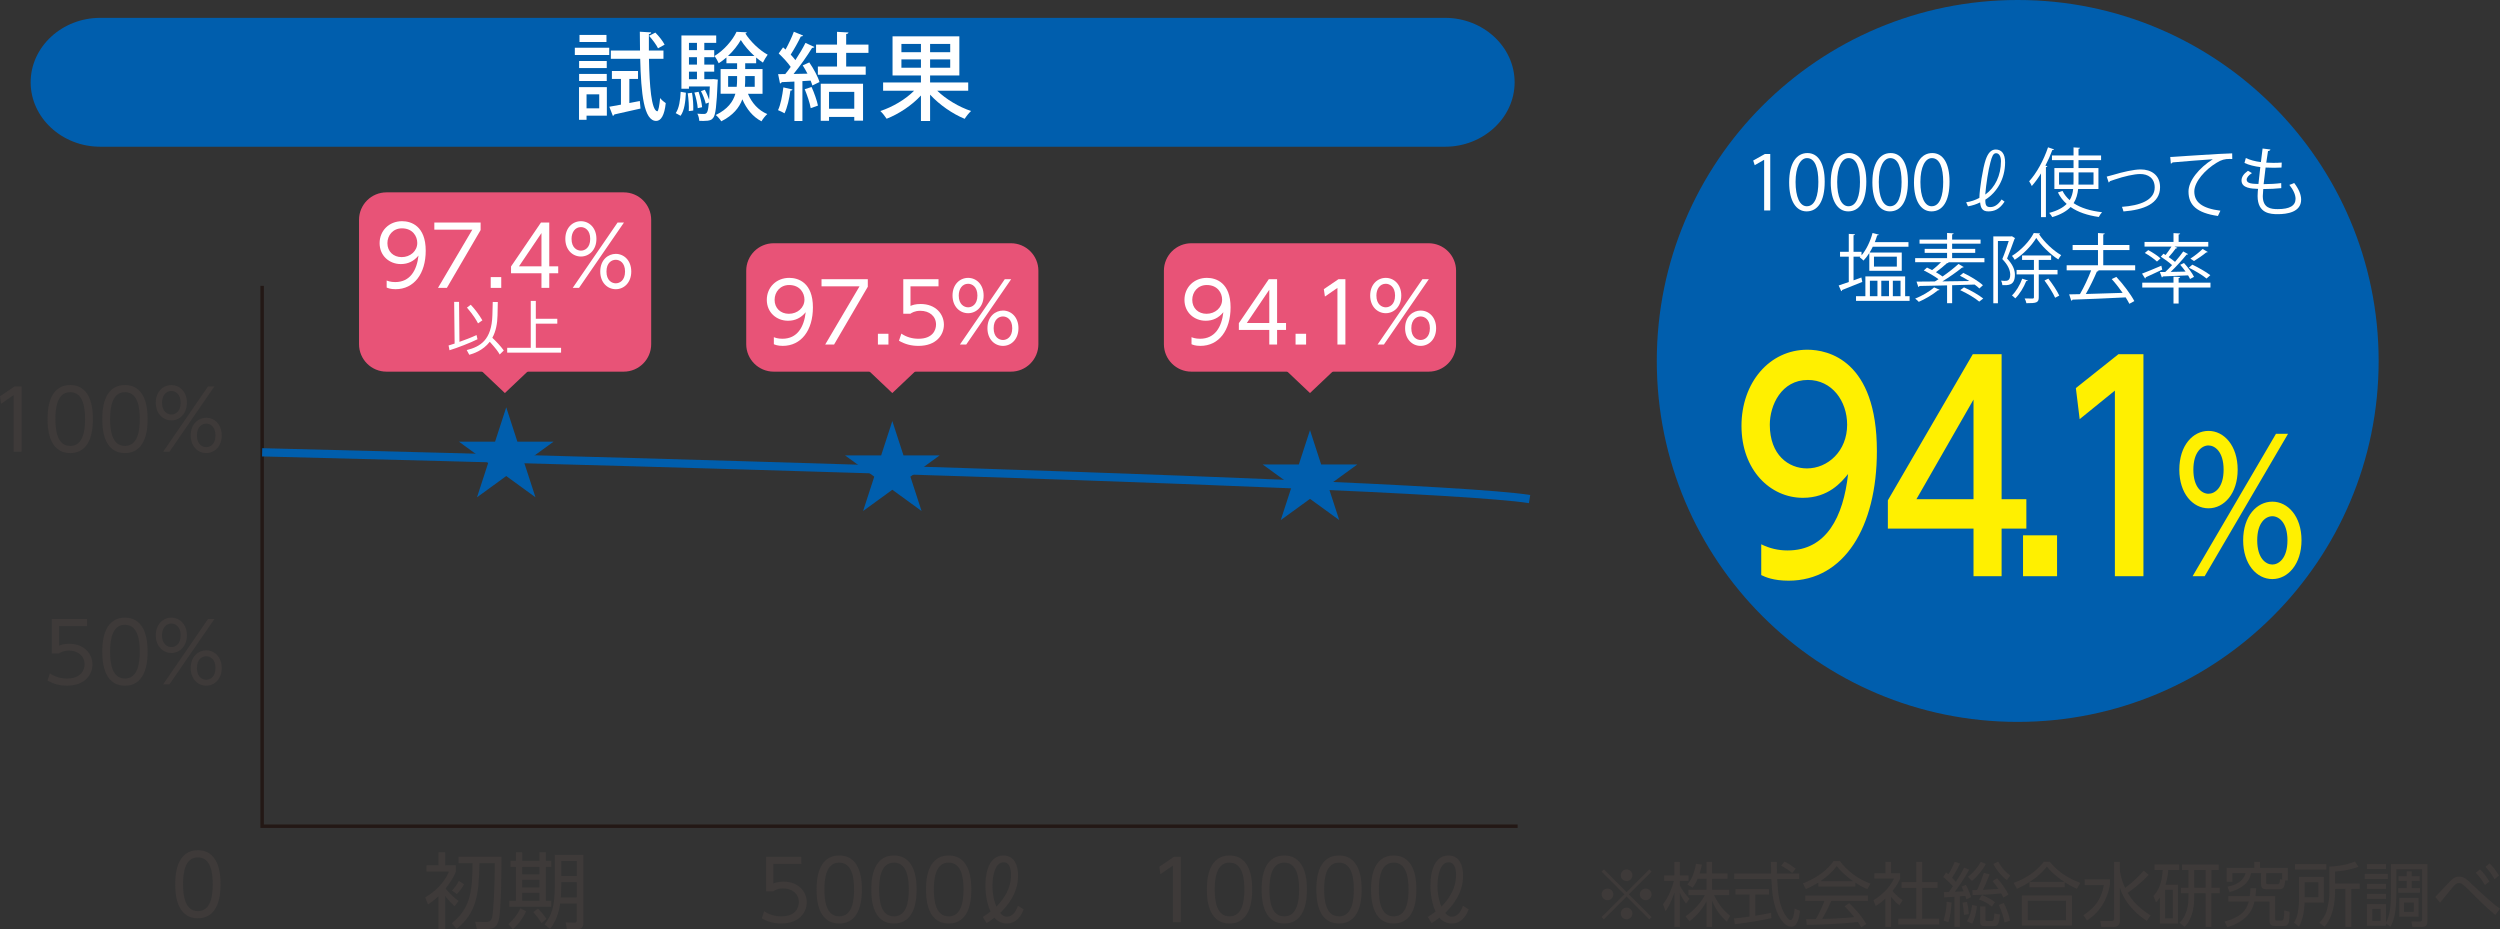 <?xml version="1.0" encoding="UTF-8"?><svg id="_レイヤー_2" xmlns="http://www.w3.org/2000/svg" width="497.83" height="185.04" viewBox="0 0 497.83 185.04"><rect x="0" y="0" width="497.83" height="185.04" fill="#333333" stroke="none"/><g id="_レイヤー_2-2"><polyline points="302.208 164.523 52.203 164.523 52.203 56.919" fill="none" stroke="#231815" stroke-miterlimit="10" stroke-width=".69"/><path d="M2.906,76.941h1.387v13.015h-1.585v-11.278l-2.494,1.717-.214-1.472,2.906-1.982Z" fill="#3e3a39"/><path d="M9.476,83.45c0-1.304,0-6.77,4.509-6.77,4.508,0,4.508,5.466,4.508,6.77,0,1.304,0,6.77-4.508,6.77-4.509,0-4.509-5.45-4.509-6.77ZM16.941,83.45c0-2.165-.33-5.353-2.956-5.353-2.593,0-2.957,3.107-2.957,5.353,0,2.328.397,5.349,2.957,5.349,2.593,0,2.956-3.118,2.956-5.349Z" fill="#3e3a39"/><path d="M20.372,83.45c0-1.304,0-6.77,4.509-6.77,4.508,0,4.508,5.466,4.508,6.77,0,1.304,0,6.77-4.508,6.77-4.509,0-4.509-5.45-4.509-6.77ZM27.837,83.45c0-2.165-.33-5.353-2.956-5.353-2.593,0-2.957,3.107-2.957,5.353,0,2.328.397,5.349,2.957,5.349,2.593,0,2.956-3.118,2.956-5.349Z" fill="#3e3a39"/><path d="M34.127,76.68c1.619,0,3.088,1.285,3.088,3.515,0,2.196-1.453,3.519-3.088,3.519-1.652,0-3.105-1.324-3.105-3.519,0-2.231,1.47-3.515,3.105-3.515ZM34.127,82.543c.76,0,1.849-.545,1.849-2.348,0-1.783-1.089-2.343-1.849-2.343-1.173,0-1.867,1.039-1.867,2.343,0,1.783,1.09,2.348,1.867,2.348ZM41.426,76.941h1.272l-8.951,13.015h-1.256l8.935-13.015ZM41.063,83.185c1.619,0,3.088,1.289,3.088,3.519,0,2.196-1.437,3.515-3.088,3.515-1.652,0-3.088-1.32-3.088-3.515,0-2.398,1.635-3.519,3.088-3.519ZM41.063,89.048c.759,0,1.849-.545,1.849-2.344,0-1.787-1.074-2.348-1.849-2.348-.793,0-1.85.58-1.85,2.348,0,1.783,1.074,2.344,1.85,2.344Z" fill="#3e3a39"/><path d="M17.336,124.681h-5.582v3.897c.429-.167.941-.382,2.015-.382,3.039,0,4.64,2.032,4.64,4.13,0,2.013-1.519,4.212-5.053,4.212-1.437,0-2.659-.315-3.898-1.024l.479-1.421c.991.693,2.18,1.024,3.403,1.024,2.824,0,3.501-1.717,3.501-2.826,0-1.701-1.354-2.741-3.138-2.741-1.107,0-1.718.413-1.965.58h-1.42v-6.871h7.018v1.421Z" fill="#3e3a39"/><path d="M20.371,129.766c0-1.304,0-6.77,4.509-6.77,4.508,0,4.508,5.466,4.508,6.77,0,1.304,0,6.774-4.508,6.774-4.509,0-4.509-5.45-4.509-6.774ZM27.836,129.766c0-2.161-.33-5.349-2.956-5.349-2.593,0-2.957,3.103-2.957,5.349,0,2.328.397,5.353,2.957,5.353,2.593,0,2.956-3.122,2.956-5.353Z" fill="#3e3a39"/><path d="M34.126,122.996c1.619,0,3.088,1.289,3.088,3.519,0,2.196-1.453,3.515-3.088,3.515-1.652,0-3.105-1.32-3.105-3.515,0-2.231,1.47-3.519,3.105-3.519ZM34.126,128.859c.759,0,1.849-.545,1.849-2.344,0-1.787-1.09-2.347-1.849-2.347-1.173,0-1.867,1.039-1.867,2.347,0,1.783,1.09,2.344,1.867,2.344ZM41.425,123.26h1.272l-8.951,13.015h-1.256l8.935-13.015ZM41.062,129.501c1.619,0,3.088,1.289,3.088,3.519,0,2.196-1.437,3.519-3.088,3.519s-3.088-1.324-3.088-3.519c0-2.394,1.635-3.519,3.088-3.519ZM41.062,135.364c.759,0,1.849-.545,1.849-2.344,0-1.783-1.074-2.344-1.849-2.344-.793,0-1.85.576-1.85,2.344,0,1.783,1.074,2.344,1.85,2.344Z" fill="#3e3a39"/><path d="M34.899,176.082c0-1.304,0-6.77,4.509-6.77,4.508,0,4.508,5.466,4.508,6.77s0,6.774-4.508,6.774c-4.509,0-4.509-5.45-4.509-6.774ZM42.364,176.082c0-2.161-.33-5.349-2.956-5.349-2.593,0-2.957,3.103-2.957,5.349,0,2.328.397,5.353,2.957,5.353,2.593,0,2.956-3.122,2.956-5.353Z" fill="#3e3a39"/><path d="M90.532,180.465c-1.024-.911-1.75-1.869-1.882-2.067v6.607h-1.338v-6.54c-.809.779-1.486,1.242-2.081,1.635l-.562-1.386c2.775-1.651,4.195-3.764,4.723-5.151h-4.459v-1.257h2.378v-2.593h1.338v2.593h2.13v1.257c-.479,1.285-1.438,2.608-2.048,3.368.231.28,1.188,1.468,2.576,2.476l-.777,1.059ZM94.959,185.005l-.331-1.437,1.916.035c.958.016,1.288-.199,1.47-1.008.199-.825.545-5.797.496-10.702h-3.039c-.099,6.423-.661,9.958-4.542,13.065l-.974-1.09c3.65-2.99,4.113-6.097,4.145-11.975h-2.774v-1.289h8.538c0,1.62-.017,10.784-.578,12.734-.463,1.553-1.322,1.666-2.593,1.666h-1.734ZM90.004,177.343c.595-.642.991-1.187,1.371-1.931l1.04.693c-.364.662-.909,1.386-1.454,1.931l-.958-.693Z" fill="#3e3a39"/><path d="M101.228,184.031c.941-.86,1.801-1.834,2.379-3.153l1.172.576c-.297.627-.974,2.048-2.642,3.586l-.908-1.008ZM103.987,169.713v1.701h3.435v-1.701h1.272v1.701h1.074v1.222h-1.074v6.739h1.074v1.187h-8.356v-1.187h1.321v-6.739h-1.073v-1.222h1.073v-1.701h1.256ZM107.421,172.636h-3.435v1.472h3.435v-1.472ZM107.421,175.194h-3.435v1.522h3.435v-1.522ZM107.421,177.791h-3.435v1.585h3.435v-1.585ZM107.852,183.833c-.777-1.222-1.355-1.865-1.652-2.196l.908-.708c.297.28,1.107,1.071,1.701,2.063l-.958.841ZM116.158,183.817c0,1.039-.529,1.222-1.305,1.222h-1.965l-.247-1.355,1.733.051c.315.016.479-.066.479-.479v-3.336h-3.302c-.248,1.767-.892,3.683-2.016,5.053l-1.089-.892c1.42-1.9,2.031-3.469,2.031-7.712v-6.143h5.681v13.591ZM114.853,175.657h-3.088v.712c0,.576-.017,1.09-.066,2.328h3.154v-3.041ZM114.853,171.449h-3.088v2.986h3.088v-2.986Z" fill="#3e3a39"/><path d="M159.574,172.041h-5.582v3.897c.429-.164.941-.378,2.015-.378,3.039,0,4.64,2.032,4.64,4.127,0,2.017-1.519,4.212-5.053,4.212-1.437,0-2.659-.312-3.898-1.024l.479-1.421c.991.693,2.18,1.024,3.402,1.024,2.824,0,3.501-1.717,3.501-2.822,0-1.701-1.354-2.741-3.138-2.741-1.107,0-1.718.413-1.965.576h-1.42v-6.871h7.018v1.421Z" fill="#3e3a39"/><path d="M162.61,177.129c0-1.304,0-6.77,4.509-6.77,4.508,0,4.508,5.466,4.508,6.77s0,6.77-4.508,6.77c-4.509,0-4.509-5.45-4.509-6.77ZM170.075,177.129c0-2.164-.33-5.353-2.956-5.353-2.593,0-2.957,3.107-2.957,5.353,0,2.328.397,5.349,2.957,5.349,2.593,0,2.956-3.118,2.956-5.349Z" fill="#3e3a39"/><path d="M173.506,177.129c0-1.304,0-6.77,4.509-6.77,4.508,0,4.508,5.466,4.508,6.77s0,6.77-4.508,6.77c-4.509,0-4.509-5.45-4.509-6.77ZM180.971,177.129c0-2.164-.33-5.353-2.956-5.353-2.593,0-2.957,3.107-2.957,5.353,0,2.328.397,5.349,2.957,5.349,2.593,0,2.956-3.118,2.956-5.349Z" fill="#3e3a39"/><path d="M184.403,177.129c0-1.304,0-6.77,4.509-6.77,4.508,0,4.508,5.466,4.508,6.77s0,6.77-4.508,6.77c-4.509,0-4.509-5.45-4.509-6.77ZM191.868,177.129c0-2.164-.33-5.353-2.956-5.353-2.593,0-2.957,3.107-2.957,5.353,0,2.328.397,5.349,2.957,5.349,2.593,0,2.956-3.118,2.956-5.349Z" fill="#3e3a39"/><path d="M195.698,182.595c.809-.514,1.122-.744,1.552-1.075-.381-.775-1.024-2.675-1.024-5.17,0-3.22,1.007-5.992,3.584-5.992,2.378,0,2.923,2.309,2.923,4.029,0,3.617-2.295,6.159-3.567,7.413.363.413.744.743,1.305.743,1.403,0,1.965-1.468,2.245-2.18l1.123.728c-.561,1.472-1.569,2.807-3.368,2.807-.876,0-1.784-.362-2.461-1.156-.709.545-1.057.779-1.536,1.075l-.776-1.222ZM201.329,174.256c0-1.258-.298-2.546-1.486-2.546-1.553,0-2.213,2.312-2.213,4.691,0,2.18.578,3.632.776,4.146,2.593-2.675,2.924-4.905,2.924-6.291Z" fill="#3e3a39"/><path d="M233.763,170.62h1.387v13.015h-1.585v-11.278l-2.494,1.717-.214-1.472,2.906-1.981Z" fill="#3e3a39"/><path d="M240.333,177.129c0-1.304,0-6.77,4.509-6.77,4.508,0,4.508,5.466,4.508,6.77s0,6.77-4.508,6.77c-4.509,0-4.509-5.45-4.509-6.77ZM247.798,177.129c0-2.164-.33-5.353-2.956-5.353-2.593,0-2.957,3.107-2.957,5.353,0,2.328.397,5.349,2.957,5.349,2.593,0,2.956-3.118,2.956-5.349Z" fill="#3e3a39"/><path d="M251.229,177.129c0-1.304,0-6.77,4.509-6.77,4.508,0,4.508,5.466,4.508,6.77s0,6.77-4.508,6.77c-4.509,0-4.509-5.45-4.509-6.77ZM258.694,177.129c0-2.164-.33-5.353-2.956-5.353-2.593,0-2.957,3.107-2.957,5.353,0,2.328.397,5.349,2.957,5.349,2.593,0,2.956-3.118,2.956-5.349Z" fill="#3e3a39"/><path d="M262.126,177.129c0-1.304,0-6.77,4.509-6.77,4.508,0,4.508,5.466,4.508,6.77s0,6.77-4.508,6.77c-4.509,0-4.509-5.45-4.509-6.77ZM269.591,177.129c0-2.164-.33-5.353-2.956-5.353-2.593,0-2.957,3.107-2.957,5.353,0,2.328.397,5.349,2.957,5.349,2.593,0,2.956-3.118,2.956-5.349Z" fill="#3e3a39"/><path d="M273.023,177.129c0-1.304,0-6.77,4.509-6.77,4.508,0,4.508,5.466,4.508,6.77s0,6.77-4.508,6.77c-4.509,0-4.509-5.45-4.509-6.77ZM280.488,177.129c0-2.164-.33-5.353-2.956-5.353-2.593,0-2.957,3.107-2.957,5.353,0,2.328.397,5.349,2.957,5.349,2.593,0,2.956-3.118,2.956-5.349Z" fill="#3e3a39"/><path d="M284.317,182.595c.809-.514,1.122-.744,1.552-1.075-.381-.775-1.024-2.675-1.024-5.17,0-3.22,1.007-5.992,3.583-5.992,2.378,0,2.923,2.309,2.923,4.029,0,3.617-2.295,6.159-3.567,7.413.363.413.743.743,1.305.743,1.403,0,1.965-1.468,2.245-2.18l1.123.728c-.561,1.472-1.569,2.807-3.368,2.807-.876,0-1.784-.362-2.461-1.156-.71.545-1.057.779-1.536,1.075l-.776-1.222ZM289.949,174.256c0-1.258-.298-2.546-1.486-2.546-1.552,0-2.213,2.312-2.213,4.691,0,2.18.578,3.632.776,4.146,2.593-2.675,2.924-4.905,2.924-6.291Z" fill="#3e3a39"/><path d="M52.203,90.068s228.371,5.544,252.385,9.31" fill="none" stroke="#005ead" stroke-miterlimit="10" stroke-width="1.643"/><path d="M76.963,38.304h47.239c3.019,0,5.471,2.451,5.471,5.471v24.763c0,3.019-2.451,5.47-5.47,5.47h-47.239c-3.019,0-5.471-2.451-5.471-5.471v-24.763c0-3.019,2.451-5.47,5.47-5.47Z" fill="#e85377"/><path d="M76.997,55.856c.198.082.759.315,1.701.315,2.989,0,4.31-2.363,4.64-5.287-.909,1.125-2.081,1.701-3.518,1.701-2.278,0-4.228-1.635-4.228-4.162,0-2.476,1.883-4.376,4.476-4.376,1.8,0,4.707.942,4.707,5.878,0,4.559-2.312,7.665-6.012,7.665-1.024,0-1.552-.234-1.766-.331v-1.405ZM77.145,48.424c0,1.651,1.189,2.776,2.841,2.776,1.701,0,3.105-1.191,3.105-2.826,0-1.32-.908-2.904-3.055-2.904-1.784,0-2.891,1.386-2.891,2.955Z" fill="#fff"/><path d="M95.705,44.313v1.503l-6.721,11.512h-1.768l6.837-11.594h-7.564v-1.421h9.216Z" fill="#fff"/><path d="M99.814,55.179v2.149h-2.097v-2.149h2.097Z" fill="#fff"/><path d="M107.822,57.327v-2.908h-6.06v-1.355l5.961-8.752h1.652v8.72h1.784v1.386h-1.784v2.908h-1.552ZM103.347,53.033h4.475v-6.622l-4.475,6.622Z" fill="#fff"/><path d="M115.68,44.048c1.619,0,3.088,1.289,3.088,3.519,0,2.196-1.453,3.515-3.088,3.515-1.652,0-3.105-1.32-3.105-3.515,0-2.231,1.47-3.519,3.105-3.519ZM115.68,49.911c.76,0,1.849-.545,1.849-2.344,0-1.787-1.089-2.347-1.849-2.347-1.173,0-1.867,1.039-1.867,2.347,0,1.783,1.09,2.344,1.867,2.344ZM122.98,44.313h1.272l-8.951,13.015h-1.256l8.935-13.015ZM122.617,50.554c1.619,0,3.088,1.288,3.088,3.519,0,2.196-1.437,3.519-3.088,3.519-1.652,0-3.088-1.324-3.088-3.519,0-2.394,1.635-3.519,3.088-3.519ZM122.617,56.417c.759,0,1.849-.545,1.849-2.344,0-1.783-1.073-2.344-1.849-2.344-.793,0-1.85.576-1.85,2.344,0,1.783,1.074,2.344,1.85,2.344Z" fill="#fff"/><path d="M95.085,67.558c-1.426.705-3.963,1.701-5.574,2.188l-.186-.95c.487-.14.8-.241,1.206-.382l-.093-8.308h.974l.081,7.969c1.321-.475,2.201-.798,3.406-1.355l.186.837ZM92.941,69.711c2.666-.67,4.972-1.958,5.111-6.988l.069-2.593,1.008.012-.057,2.651c-.035,1.647-.313,3.153-1.032,4.473.822.779,1.611,1.612,2.282,2.527l-.811.798c-.371-.623-.673-1.063-1.981-2.534-1.403,1.818-3.349,2.375-4.079,2.593l-.51-.938ZM95.189,64.393c-.347-.662-.869-1.577-2.201-3.142l.753-.568c.787.825,1.645,1.95,2.317,3.107l-.869.603Z" fill="#fff"/><path d="M106.698,63.478h4.277v.973h-4.277v4.808h5.03v.962h-10.73v-.962h4.693v-9.339h1.007v3.558Z" fill="#fff"/><path d="M154.068,48.438h47.237c3.019,0,5.471,2.451,5.471,5.471v14.629c0,3.019-2.451,5.47-5.47,5.47h-47.237c-3.019,0-5.471-2.451-5.471-5.471v-14.629c0-3.019,2.451-5.47,5.47-5.47Z" fill="#e85377"/><path d="M154.099,67.142c.198.082.759.315,1.701.315,2.989,0,4.31-2.363,4.641-5.287-.909,1.125-2.081,1.701-3.518,1.701-2.278,0-4.228-1.635-4.228-4.162,0-2.476,1.883-4.376,4.476-4.376,1.801,0,4.707.942,4.707,5.878,0,4.559-2.313,7.665-6.012,7.665-1.024,0-1.552-.234-1.767-.331v-1.405ZM154.247,59.71c0,1.651,1.189,2.776,2.841,2.776,1.701,0,3.105-1.191,3.105-2.826,0-1.32-.908-2.904-3.055-2.904-1.784,0-2.89,1.386-2.89,2.955Z" fill="#fff"/><path d="M172.807,55.599v1.503l-6.721,11.512h-1.767l6.837-11.594h-7.564v-1.421h9.216Z" fill="#fff"/><path d="M176.917,66.465v2.149h-2.097v-2.149h2.097Z" fill="#fff"/><path d="M186.89,57.02h-5.582v3.897c.429-.167.941-.382,2.015-.382,3.039,0,4.64,2.032,4.64,4.13,0,2.013-1.519,4.212-5.053,4.212-1.437,0-2.659-.315-3.898-1.024l.479-1.421c.991.693,2.18,1.024,3.402,1.024,2.824,0,3.501-1.717,3.501-2.826,0-1.701-1.354-2.741-3.138-2.741-1.107,0-1.718.413-1.965.58h-1.42v-6.871h7.018v1.421Z" fill="#fff"/><path d="M192.783,55.334c1.619,0,3.088,1.289,3.088,3.519,0,2.196-1.453,3.515-3.088,3.515-1.652,0-3.105-1.32-3.105-3.515,0-2.231,1.47-3.519,3.105-3.519ZM192.783,61.197c.76,0,1.849-.545,1.849-2.344,0-1.787-1.089-2.347-1.849-2.347-1.173,0-1.867,1.039-1.867,2.347,0,1.783,1.09,2.344,1.867,2.344ZM200.082,55.599h1.272l-8.951,13.015h-1.256l8.935-13.015ZM199.719,61.84c1.619,0,3.088,1.288,3.088,3.519,0,2.196-1.437,3.519-3.088,3.519-1.652,0-3.088-1.324-3.088-3.519,0-2.394,1.635-3.519,3.088-3.519ZM199.719,67.703c.759,0,1.849-.545,1.849-2.344,0-1.783-1.074-2.344-1.849-2.344-.793,0-1.85.576-1.85,2.344,0,1.783,1.074,2.344,1.85,2.344Z" fill="#fff"/><polygon points="100.808 81.114 103.029 87.956 110.223 87.956 104.402 92.182 106.629 99.026 100.808 94.794 94.989 99.026 97.214 92.182 91.389 87.956 98.583 87.956 100.808 81.114" fill="#005ead"/><polygon points="177.69 83.845 179.912 90.685 187.106 90.685 181.286 94.915 183.51 101.757 177.69 97.527 171.87 101.757 174.094 94.915 168.275 90.685 175.465 90.685 177.69 83.845" fill="#005ead"/><polygon points="260.864 85.653 263.085 92.494 270.279 92.494 264.459 96.721 266.684 103.564 260.864 99.338 255.042 103.564 257.265 96.721 251.444 92.494 258.639 92.494 260.864 85.653" fill="#005ead"/><polyline points="94.91 72.937 100.537 78.27 106.162 72.937" fill="#e85377"/><polyline points="172.056 72.937 177.686 78.27 183.314 72.937" fill="#e85377"/><path d="M237.242,48.438h47.239c3.019,0,5.47,2.451,5.47,5.47v14.629c0,3.019-2.451,5.471-5.471,5.471h-47.238c-3.019,0-5.471-2.451-5.471-5.471v-14.629c0-3.019,2.451-5.47,5.47-5.47Z" fill="#e85377"/><path d="M237.269,67.142c.198.082.759.315,1.701.315,2.989,0,4.31-2.363,4.641-5.287-.909,1.125-2.081,1.701-3.518,1.701-2.278,0-4.228-1.635-4.228-4.162,0-2.476,1.883-4.376,4.476-4.376,1.801,0,4.707.942,4.707,5.878,0,4.559-2.313,7.665-6.012,7.665-1.024,0-1.552-.234-1.766-.331v-1.405ZM237.417,59.71c0,1.651,1.189,2.776,2.841,2.776,1.701,0,3.105-1.191,3.105-2.826,0-1.32-.908-2.904-3.055-2.904-1.784,0-2.891,1.386-2.891,2.955Z" fill="#fff"/><path d="M252.756,68.613v-2.908h-6.06v-1.355l5.961-8.752h1.652v8.72h1.784v1.386h-1.784v2.908h-1.552ZM248.281,64.319h4.475v-6.622l-4.475,6.622Z" fill="#fff"/><path d="M260.086,66.465v2.149h-2.097v-2.149h2.097Z" fill="#fff"/><path d="M266.525,55.599h1.387v13.015h-1.586v-11.282l-2.493,1.721-.214-1.472,2.906-1.981Z" fill="#fff"/><path d="M275.952,55.334c1.619,0,3.088,1.289,3.088,3.519,0,2.196-1.453,3.515-3.088,3.515-1.652,0-3.105-1.32-3.105-3.515,0-2.231,1.47-3.519,3.105-3.519ZM275.952,61.197c.76,0,1.849-.545,1.849-2.344,0-1.787-1.089-2.347-1.849-2.347-1.173,0-1.867,1.039-1.867,2.347,0,1.783,1.09,2.344,1.867,2.344ZM283.252,55.599h1.272l-8.951,13.015h-1.256l8.935-13.015ZM282.889,61.84c1.619,0,3.088,1.288,3.088,3.519,0,2.196-1.437,3.519-3.088,3.519-1.652,0-3.088-1.324-3.088-3.519,0-2.394,1.635-3.519,3.088-3.519ZM282.889,67.703c.759,0,1.849-.545,1.849-2.344,0-1.783-1.074-2.344-1.849-2.344-.793,0-1.85.576-1.85,2.344,0,1.783,1.074,2.344,1.85,2.344Z" fill="#fff"/><polyline points="255.233 72.937 260.86 78.27 266.485 72.937" fill="#e85377"/><path d="M301.61,16.386c0,7.056-6.234,12.83-13.852,12.83H19.956c-7.619,0-13.852-5.773-13.852-12.83,0-7.056,6.234-12.83,13.852-12.83h267.801c7.619,0,13.852,5.773,13.852,12.83Z" fill="#005ead"/><path d="M114.467,10.949v-1.444h6.851v1.444h-6.851ZM120.844,17.346v5.692h-4.043v.817h-1.499v-6.509h5.542ZM120.824,12.144v1.405h-5.504v-1.405h5.504ZM115.321,16.131v-1.405h5.504v1.405h-5.504ZM120.768,6.963v1.405h-5.372v-1.405h5.372ZM119.325,18.786h-2.525v2.791h2.525v-2.791ZM125.323,20.515l2.087-.401.133,1.503c-1.936.436-3.929.891-5.22,1.176-.018.152-.152.245-.284.284l-.703-1.822c.665-.113,1.462-.265,2.316-.416v-5.127h-1.803v-1.573h5.2v1.573h-1.727v4.804ZM132.116,11.709h-2.885c.095,5.427.494,10.192,1.633,10.457h.019c.228,0,.437-1.234.569-2.64.284.382.816.818,1.119,1.008-.246,2.41-.948,3.547-1.898,3.547-2.466,0-3.017-5.427-3.188-12.372h-5.845v-1.651h5.808c-.019-1.254-.019-2.507-.039-3.741l2.259.132c0,.171-.133.288-.455.343v3.266h2.903v1.651ZM130.503,6.488c.702.705,1.5,1.709,1.841,2.41l-1.309.724c-.322-.685-1.101-1.729-1.784-2.488l1.253-.646Z" fill="#fff"/><path d="M136.587,18.463c-.095,1.748-.284,3.531-1.063,4.594l-.968-.529c.683-.969.911-2.639.987-4.251l1.043.187ZM142.091,15.749l.854.097c-.018.133-.037.319-.037.491-.209,4.804-.419,6.529-.874,7.117-.284.382-.607.627-1.974.627-.265,0-.531,0-.816-.02-.02-.436-.152-1.043-.38-1.421.588.055,1.101.055,1.347.055.683,0,.798-.662.95-2.277l-.627.23c-.132-.685-.551-1.728-.949-2.507l.759-.265c.342.588.645,1.328.854,1.954h.019c.038-.701.095-1.553.132-2.616h-4.156v.455h-1.499V7.056h6.927v1.483h-2.372v1.441h1.974v1.405h-1.974v1.479h1.974v1.405h-1.974v1.499h1.518l.322-.02ZM137.157,22.126c.057-.965-.038-2.41-.209-3.547l.855-.097c.208,1.141.284,2.581.247,3.531l-.893.113ZM138.789,8.539h-1.594v1.441h1.594v-1.441ZM138.789,12.865v-1.479h-1.594v1.479h1.594ZM137.195,14.27v1.499h1.594v-1.499h-1.594ZM139.112,18.276c.341.985.626,2.258.702,3.072l-.873.191c-.057-.833-.342-2.126-.664-3.11l.835-.152ZM151.846,18.673h-2.904c.759,1.822,2.069,3.301,3.853,4.041-.38.323-.892.969-1.157,1.444-1.728-.892-2.98-2.449-3.815-4.384-.607,1.651-1.822,3.189-4.195,4.384-.228-.382-.74-.97-1.1-1.254,2.372-1.156,3.453-2.655,3.909-4.232h-2.941v-4.917h3.284v-1.156h-2.126v-1.156c-.495.436-1.006.814-1.538,1.156-.19-.436-.531-1.063-.855-1.444,1.822-1.078,3.607-3.091,4.403-4.819l2.05.097c-.037.113-.132.206-.284.245,1.006,1.592,2.809,3.34,4.441,4.212-.322.417-.702,1.082-.949,1.577-.436-.284-.891-.627-1.347-1.008v1.141h-2.183v1.156h3.454v4.917ZM150.232,11.156c-1.063-.965-2.068-2.126-2.713-3.188-.588,1.028-1.48,2.184-2.562,3.188h5.275ZM144.994,17.287h1.709c.056-.494.076-1.004.076-1.499v-.646h-1.785v2.145ZM150.29,15.142h-1.898v.666c0,.495-.019.985-.058,1.479h1.955v-2.145Z" fill="#fff"/><path d="M157.815,17.821c-.057.167-.209.226-.418.206-.208,1.596-.627,3.418-1.177,4.535-.342-.206-.911-.475-1.291-.627.513-1.063.854-2.865,1.063-4.535l1.822.421ZM160.794,14.667c-.284-.568-.626-1.137-.948-1.651l1.309-.588c.854,1.234,1.728,2.846,2.031,3.909l-1.424.685c-.076-.284-.19-.607-.342-.969l-1.632.097v7.95h-1.594v-7.856c-.968.039-1.84.093-2.543.113-.038.171-.19.249-.323.265l-.38-1.857,1.424-.02c.361-.417.721-.911,1.081-1.425-.568-.833-1.555-1.896-2.39-2.675l.872-1.215.495.436c.607-1.102,1.271-2.488,1.651-3.55l1.841.759c-.057.132-.228.191-.455.191-.494,1.063-1.329,2.542-2.013,3.605.361.382.683.759.93,1.102.779-1.176,1.499-2.41,2.012-3.434l1.784.814c-.076.117-.247.191-.475.191-.93,1.538-2.372,3.586-3.681,5.182l2.77-.058ZM161.611,17.326c.531,1.176,1.063,2.694,1.272,3.698-.399.136-.798.288-1.443.514-.171-1.024-.703-2.581-1.196-3.776l1.367-.436ZM172.941,10.533h-4.44v2.714h3.89v1.631h-9.527v-1.631h3.815v-2.714h-4.175v-1.654h4.175v-2.542l2.277.132c-.019.152-.152.268-.455.304v2.106h4.44v1.654ZM163.433,24.061v-7.381h8.426v7.346h-1.746v-.74h-5.029v.775h-1.652ZM170.113,18.292h-5.029v3.36h5.029v-3.36Z" fill="#fff"/><path d="M192.803,18.066h-6.168c1.728,1.69,4.346,3.247,6.738,4.041-.418.362-.987,1.082-1.272,1.557-2.411-.985-5.029-2.791-6.89-4.819v5.256h-1.822v-5.084c-1.822,1.974-4.403,3.679-6.832,4.629-.284-.456-.854-1.156-1.252-1.538,2.429-.794,5.047-2.332,6.717-4.041h-6.168v-1.651h7.534v-1.386h-5.655v-7.802h13.304v7.802h-5.827v1.386h7.591v1.651ZM179.5,8.746v1.651h3.89v-1.651h-3.89ZM179.5,13.492h3.89v-1.67h-3.89v1.67ZM189.217,10.397v-1.651h-4.005v1.651h4.005ZM189.217,13.492v-1.67h-4.005v1.67h4.005Z" fill="#fff"/><path d="M473.663,71.882c0,39.702-32.187,71.87-71.885,71.87-39.688,0-71.858-32.168-71.858-71.87,0-39.699,32.17-71.882,71.858-71.882,39.698,0,71.885,32.182,71.885,71.882Z" fill="#005ead"/><path d="M351.298,41.913v-10.081h-.03l-1.848,1.067-.301-.932,2.329-1.306h1.067v11.253h-1.217Z" fill="#fff"/><path d="M356.278,36.324c0-3.938,1.533-5.845,3.636-5.845,2.133,0,3.442,2.013,3.442,5.694,0,3.907-1.368,5.921-3.606,5.921-2.044,0-3.472-2.015-3.472-5.769ZM362.093,36.233c0-2.809-.677-4.748-2.254-4.748-1.337,0-2.283,1.789-2.283,4.748,0,2.961.826,4.839,2.238,4.839,1.667,0,2.299-2.164,2.299-4.839Z" fill="#fff"/><path d="M364.564,36.324c0-3.938,1.533-5.845,3.636-5.845,2.133,0,3.442,2.013,3.442,5.694,0,3.907-1.368,5.921-3.606,5.921-2.044,0-3.472-2.015-3.472-5.769ZM370.38,36.233c0-2.809-.677-4.748-2.254-4.748-1.337,0-2.283,1.789-2.283,4.748,0,2.961.826,4.839,2.239,4.839,1.667,0,2.299-2.164,2.299-4.839Z" fill="#fff"/><path d="M372.851,36.324c0-3.938,1.533-5.845,3.636-5.845,2.134,0,3.442,2.013,3.442,5.694,0,3.907-1.367,5.921-3.606,5.921-2.044,0-3.472-2.015-3.472-5.769ZM378.666,36.233c0-2.809-.676-4.748-2.254-4.748-1.337,0-2.283,1.789-2.283,4.748,0,2.961.826,4.839,2.239,4.839,1.667,0,2.299-2.164,2.299-4.839Z" fill="#fff"/><path d="M381.137,36.324c0-3.938,1.533-5.845,3.636-5.845,2.133,0,3.441,2.013,3.441,5.694,0,3.907-1.367,5.921-3.606,5.921-2.044,0-3.472-2.015-3.472-5.769ZM386.952,36.233c0-2.809-.676-4.748-2.254-4.748-1.337,0-2.283,1.789-2.283,4.748,0,2.961.826,4.839,2.238,4.839,1.667,0,2.299-2.164,2.299-4.839Z" fill="#fff"/><path d="M391.528,40.276c.946-.136,1.802-.42,2.629-.872.03-1.758.691-5.98,1.262-7.617.451-1.292,1.067-2.015,1.983-2.015,1.172,0,1.878.827,1.878,2.554,0,3.292-1.608,5.966-3.937,7.438-.03,1.172.255,1.473.992,1.473.675,0,1.457-.315,2.253-1.518l.586.436c-.991,1.503-1.998,1.939-3.245,1.939-1.187,0-1.517-.691-1.622-1.789-.796.391-1.548.631-2.42.781l-.36-.81ZM395.374,38.713c1.908-1.382,3.08-3.77,3.08-6.61,0-.932-.346-1.594-.976-1.594-.586,0-.826.678-1.127,1.834-.406,1.443-.856,4.343-1.022,6.371h.046Z" fill="#fff"/><path d="M406.431,34.535c-.571.946-1.202,1.789-1.834,2.509-.105-.239-.36-.707-.526-.946,1.442-1.563,2.885-4.162,3.756-6.762l1.203.407c-.06.105-.165.15-.346.134-.39,1.053-.856,2.104-1.382,3.111l.406.105c-.03.089-.105.165-.301.181v9.96h-.976v-8.699ZM417.865,37.631h-4.042c-.105.993-.345,1.954-.901,2.824,1.443.962,3.366,1.548,5.664,1.804-.226.224-.496.644-.646.946-2.269-.315-4.162-.962-5.62-1.983-.781.812-1.938,1.503-3.651,2.013-.105-.226-.406-.631-.616-.841,1.668-.436,2.765-1.051,3.486-1.789-.721-.631-1.308-1.396-1.743-2.283l.916-.3c.347.691.827,1.306,1.428,1.834.42-.693.616-1.443.691-2.225h-3.741v-4.162h3.816v-1.577h-4.297v-.932h4.297v-1.608l1.293.076c-.015.105-.09.179-.301.21v1.322h4.493v.932h-4.493v1.577h3.967v4.162ZM410.022,36.759h2.87c.015-.255.015-.495.015-.749v-1.684h-2.885v2.433ZM416.888,34.325h-2.99v1.684c0,.255,0,.494-.015.749h3.004v-2.433Z" fill="#fff"/><path d="M419.516,35.166c.271-.06.826-.21,1.337-.36,1.863-.557,4.041-1.067,5.439-1.067,2.028,0,3.846,1.082,3.846,3.531,0,3.305-3.275,4.522-7.287,4.837-.06-.224-.21-.736-.301-.917,3.531-.255,6.521-1.277,6.521-3.86,0-1.878-1.337-2.69-2.929-2.675-1.202.016-3.141.45-5.034,1.096-.346.121-.721.257-.962.331-.03.121-.135.226-.241.255l-.39-1.172Z" fill="#fff"/><path d="M432.164,31.26c1.127-.045,10.382-.705,12.335-.72l.016,1.127c-.196-.016-.376-.016-.557-.016-.871,0-1.608.15-2.569.767-2.253,1.351-4.432,3.77-4.432,5.709,0,2.102,1.472,3.35,5.199,3.831l-.497,1.051c-4.267-.615-5.859-2.207-5.859-4.882,0-2.118,2.089-4.687,4.838-6.416-1.593.105-6.086.452-8.024.631-.045.121-.21.226-.331.241l-.12-1.324Z" fill="#fff"/><path d="M454.278,37.465c-.962.105-2.329.181-3.591.181-.045.525-.09,1.111-.09,1.397,0,2.404,1.593,2.599,2.99,2.599,2.359,0,3.531-.676,3.531-2.058,0-.783-.42-1.758-1.232-2.766.286-.089.721-.255.962-.376.917,1.187,1.383,2.33,1.383,3.307,0,2.523-2.825,2.898-4.643,2.898-1.442,0-4.026-.105-4.026-3.605,0-.677.06-1.172.09-1.429-1.262-.045-3.291-.119-3.291-1.666,0-.677.39-1.308,1.277-1.939l.796.465c-.661.407-1.051.901-1.051,1.308,0,.796,1.202.825,2.344.856.105-1.006.24-2.194.376-3.366-1.082-.121-2.329-.42-3.155-.827l.27-.977c.826.391,1.878.678,3.004.812.121-.946.226-1.908.331-2.704l1.563.195c-.046.181-.211.286-.481.302-.106.631-.226,1.456-.345,2.313.435.031.901.045,1.382.045.57,0,1.156-.014,1.697-.058l-.045.991c-.451.029-.962.045-1.473.045-.586,0-1.172-.016-1.697-.045-.151,1.127-.286,2.283-.391,3.305,1.187,0,2.509-.074,3.501-.21l.016,1.006Z" fill="#fff"/><path d="M370.659,55.255l.181.886c-1.472.601-3.02,1.218-4.012,1.608,0,.121-.075.21-.18.241l-.511-1.143c.556-.179,1.247-.421,2.013-.691v-5.047h-1.742v-.962h1.742v-3.576l1.232.074c-.015.105-.089.181-.285.21v3.292h1.592v.705c.931-1.096,1.743-2.764,2.194-4.461l1.247.331c-.045.105-.15.15-.33.15-.135.452-.285.901-.466,1.337h6.701v.917h-7.107c-.195.405-.405.796-.631,1.156h6.4v3.636h-6.461v-3.531c-.36.57-.751,1.082-1.156,1.503-.165-.181-.526-.496-.751-.646l.135-.134h-1.368v4.716l1.562-.57ZM379.374,58.98h.887v.932h-10.668v-.932h1.864v-3.936h7.918v3.936ZM372.357,55.901v3.079h1.503v-3.079h-1.503ZM373.168,51.108v1.983h4.553v-1.983h-4.553ZM376.158,55.901h-1.532v3.079h1.532v-3.079ZM378.457,55.901h-1.532v3.079h1.532v-3.079Z" fill="#fff"/><path d="M388.734,51.408h6.43v.812h-7.272l.151.074c-.06.091-.165.121-.331.105-.571.528-1.457,1.263-2.208,1.804.495.284.962.586,1.322.856,1.172-.812,2.359-1.744,3.171-2.496l1.051.617c-.06.074-.18.105-.331.105-1.036.841-2.538,1.908-3.921,2.749,1.683-.014,3.531-.045,5.349-.074-.616-.391-1.262-.751-1.863-1.053.525-.42.6-.494.661-.57,1.382.646,3.065,1.668,3.921,2.464l-.706.646c-.24-.241-.571-.51-.947-.781-1.487.058-3.004.105-4.477.134v3.576h-1.007v-3.547c-2.118.06-4.056.091-5.499.121-.03.121-.12.181-.225.197l-.361-1.067c.977,0,2.238-.016,3.652-.031.24-.134.481-.286.736-.45-.782-.586-1.953-1.263-2.945-1.744l.646-.57c.315.15.661.316,1.006.497.602-.436,1.262-1.037,1.788-1.563h-5.154v-.812h6.355v-1.051h-4.461v-.796h4.461v-1.037h-5.483v-.812h5.483v-1.322l1.308.089c-.016.105-.106.181-.301.21v1.022h5.664v.812h-5.664v1.037h4.598v.796h-4.598v1.051ZM386.254,57.703c-.06.089-.181.136-.346.105-1.006.841-2.509,1.729-3.816,2.299-.165-.179-.511-.51-.721-.646,1.307-.526,2.825-1.366,3.771-2.238l1.112.481ZM394.127,60.062c-.812-.707-2.45-1.668-3.786-2.283l.75-.557c1.308.57,2.975,1.518,3.832,2.225l-.796.615Z" fill="#fff"/><path d="M400.632,47.036l.646.391c-.015.045-.075.105-.12.134-.391,1.143-.977,2.659-1.488,3.907,1.157,1.232,1.563,2.283,1.563,3.245,0,2.164-1.323,2.104-2.495,2.059-.015-.257-.12-.646-.255-.888.225.031.451.045.646.045.586,0,1.172,0,1.172-1.277-.016-.841-.421-1.863-1.578-3.064.481-1.143.946-2.54,1.277-3.591h-2.149v12.396h-.916v-13.312h3.53l.165-.045ZM406.266,46.479c-.015.091-.105.15-.21.181.992,1.516,2.81,3.245,4.388,4.146-.196.226-.42.586-.571.856-1.607-1.022-3.395-2.748-4.387-4.282-.872,1.473-2.539,3.231-4.297,4.358-.121-.241-.346-.586-.541-.783,1.772-1.08,3.531-2.943,4.342-4.551l1.277.074ZM403.802,55.856c-.046.121-.181.134-.316.121-.496,1.261-1.322,2.599-2.178,3.439-.165-.165-.466-.449-.661-.586.796-.767,1.578-2.044,2.043-3.336l1.112.362ZM409.722,54.639h-3.741v4.551c0,1.098-.465,1.187-2.464,1.187-.045-.271-.195-.691-.345-.946.751.016,1.397.016,1.593.016.195-.016.255-.076.255-.257v-4.551h-3.456v-.888h3.456v-1.997h-2.359v-.888h5.785v.888h-2.464v1.997h3.741v.888ZM409.241,59.295c-.39-.886-1.307-2.357-2.119-3.44l.767-.376c.841,1.067,1.772,2.494,2.178,3.381l-.826.434Z" fill="#fff"/><path d="M425.181,52.821v1.006h-7.497l.24.074c-.045.091-.18.165-.361.165-.556,1.308-1.412,3.111-2.209,4.477,2.194-.058,4.808-.134,7.333-.224-.677-.948-1.442-1.939-2.179-2.75l.917-.436c1.397,1.487,2.899,3.502,3.59,4.823l-.991.541c-.196-.376-.436-.812-.737-1.277-3.891.21-8.008.36-10.592.45-.016.121-.121.181-.24.21l-.422-1.261,2.149-.045c.781-1.337,1.683-3.261,2.238-4.748h-4.883v-1.006h6.236v-3.021h-5.048v-1.006h5.048v-2.388l1.352.089c-.015.105-.105.181-.301.21v2.089h5.214v1.006h-5.214v3.021h6.355Z" fill="#fff"/><path d="M426.548,54.487c.977-.36,2.419-.975,3.846-1.577l.18.781c-1.202.557-2.449,1.158-3.275,1.518,0,.105-.045.21-.135.255l-.616-.977ZM440.175,56.292v.962h-6.341v3.184h-1.021v-3.184h-6.221v-.962h6.221v-1.203l1.322.076c-.015.105-.09.179-.301.21v.917h6.341ZM431.176,54.158c.436-.407.901-.872,1.352-1.368-.586-.541-1.487-1.201-2.239-1.682l.526-.586c.135.074.27.164.421.255.405-.512.856-1.158,1.172-1.668h-5.364v-.932h5.769v-1.758l1.322.076c-.015.105-.09.181-.301.21v1.472h5.905v.932h-6.715l.556.241c-.045.09-.165.134-.315.119-.361.512-.917,1.187-1.412,1.729.465.315.916.662,1.261.946.616-.72,1.202-1.442,1.638-2.073l.962.525c-.03.076-.15.105-.301.105-.826,1.022-2.043,2.375-3.17,3.441l2.975-.06c-.331-.465-.707-.946-1.067-1.353l.75-.36c.767.841,1.638,1.999,1.999,2.764l-.797.42c-.089-.21-.225-.465-.39-.72-1.878.089-3.771.165-5.018.21-.016.105-.09.165-.196.195l-.406-1.067,1.082-.014ZM427.78,49.8c.857.452,1.923,1.156,2.449,1.653l-.706.631c-.511-.494-1.563-1.232-2.42-1.713l.676-.57ZM436.57,52.701c1.202.57,2.764,1.458,3.576,2.102l-.751.662c-.751-.631-2.299-1.563-3.531-2.162l.707-.602ZM436.179,51.498c.781-.495,1.833-1.322,2.433-1.923l1.022.602c-.045.076-.165.105-.301.089-.631.528-1.653,1.232-2.433,1.713l-.721-.481Z" fill="#fff"/><path d="M350.719,108.385c1.706.837,3.412,1.226,5.26,1.226,7.724,0,11.088-6.69,12.036-15.22-1.327,1.618-3.885,4.74-9.004,4.74-6.492,0-12.225-5.52-12.225-14.328,0-8.586,5.544-15.164,13.125-15.164,4.123,0,13.837,2.118,13.837,20.182,0,15.164-6.539,25.811-17.58,25.811-3.033,0-4.643-.724-5.449-1.115v-6.132ZM359.817,93.276c4.169,0,8.008-3.455,8.008-8.697,0-4.738-3.033-8.919-7.818-8.919-5.261,0-7.582,5.018-7.582,8.919,0,6.023,3.743,8.697,7.392,8.697Z" fill="#fff000"/><path d="M392.99,114.74v-9.478h-17.058v-5.631l16.916-29.101h5.734v28.879h4.929v5.853h-4.929v9.478h-5.591ZM381.618,99.41h11.372v-19.847l-11.372,19.847Z" fill="#fff000"/><path d="M409.627,106.6v8.14h-6.776v-8.14h6.776Z" fill="#fff000"/><path d="M421.852,70.531h4.975v44.21h-5.686v-36.963l-7.013,5.688-.758-6.19,8.482-6.745Z" fill="#fff000"/><path d="M439.781,85.805c3.102,0,5.81,2.931,5.81,7.726,0,4.72-2.677,7.689-5.81,7.689-3.133,0-5.809-2.969-5.809-7.689,0-4.829,2.707-7.726,5.809-7.726ZM453.224,86.378h2.403l-16.606,28.363h-2.403l16.606-28.363ZM439.781,98.323c1.247,0,3.01-1.182,3.01-4.792,0-3.613-1.764-4.829-3.01-4.829-1.338,0-3.011,1.324-3.011,4.829,0,3.504,1.673,4.792,3.011,4.792ZM452.494,99.896c3.073,0,5.809,2.898,5.809,7.691,0,4.722-2.677,7.726-5.809,7.726-3.133,0-5.81-2.968-5.81-7.726,0-4.829,2.738-7.691,5.81-7.691ZM452.494,112.416c1.247,0,3.011-1.182,3.011-4.829,0-3.541-1.703-4.792-3.011-4.792-1.338,0-3.01,1.287-3.01,4.792,0,3.613,1.733,4.829,3.01,4.829Z" fill="#fff000"/><path d="M319.381,183.066l-.446-.448,4.536-4.52-4.536-4.524.446-.448,4.524,4.535,4.523-4.535.447.448-4.536,4.524,4.536,4.52-.447.448-4.523-4.535-4.524,4.535ZM321.267,178.098c0,.627-.517,1.156-1.159,1.156-.641,0-1.172-.514-1.172-1.156,0-.642.53-1.16,1.172-1.16.642,0,1.159.529,1.159,1.16ZM325.063,174.299c0,.615-.502,1.16-1.158,1.16-.642,0-1.159-.529-1.159-1.16,0-.654.53-1.172,1.159-1.172.656,0,1.158.529,1.158,1.172ZM325.063,181.894c0,.627-.502,1.172-1.158,1.172-.642,0-1.159-.529-1.159-1.172,0-.642.53-1.16,1.159-1.16.656,0,1.158.533,1.158,1.16ZM328.875,178.098c0,.627-.516,1.156-1.173,1.156-.628,0-1.158-.514-1.158-1.156,0-.642.53-1.16,1.158-1.16.657,0,1.173.529,1.173,1.16Z" fill="#3e3a39"/><path d="M335.75,179.94c-.614-.864-.88-1.269-1.243-2.149v6.797h-1.075v-6.895c-.125.432-.629,2.079-1.759,3.753l-.517-1.382c1.187-1.479,1.884-3.547,2.177-4.648h-1.94v-1.09h2.038v-2.694h1.075v2.694h1.732v1.09h-1.732v.907c.279.67,1.173,1.873,1.927,2.639l-.684.977ZM340.93,184.588h-1.104v-5.108c-.907,1.658-1.856,2.748-3.378,3.99l-.795-.989c2.024-1.452,3.169-3.002,3.839-4.232h-3.253v-1.075h3.587v-2.176h-1.772c-.405.946-.712,1.367-1.005,1.771l-1.034-.642c.699-.864,1.271-1.814,1.718-4.119l1.158.156c-.084.444-.153.876-.432,1.771h1.368v-2.305h1.104v2.305h3.071v1.063h-3.071v2.176h3.392v1.075h-3.001c1.019,2.11,2.053,3.169,3.197,4.119l-.642,1.172c-1.591-1.409-2.429-2.877-2.945-4.146v5.193Z" fill="#3e3a39"/><path d="M352.732,182.828c-2.011.463-4.608.88-7.274,1.215l-.167-1.156c.587-.043,1.327-.113,3.085-.366v-4.384h-2.778v-1.086h6.659v1.086h-2.722v4.216c2.01-.335,2.61-.459,3.141-.584l.057,1.059ZM353.835,171.632c-.015.475-.015,1.035.014,2.32h4.425v1.086h-4.384c.154,2.597.308,5.279,1.773,7.401.154.222.544.782.921.782.378,0,.699-.95.783-2.305l1.074.487c-.154,1.063-.433,3.142-1.717,3.142-1.549,0-2.694-2.316-3.043-3.406-.712-2.149-.782-3.266-.949-6.1h-7.385v-1.086h7.343c-.028-.658-.043-1.495-.043-2.32h1.187ZM356.878,173.851c-.53-.459-1.089-.864-2.178-1.448l.642-.841c1.019.533,1.438.825,2.247,1.425l-.712.864Z" fill="#3e3a39"/><path d="M369.463,176.533h-7.385v-.783c-1.242.767-2.01,1.102-2.485,1.3l-.572-1.133c4.16-1.631,5.724-3.893,6.1-4.454h1.243c1.451,1.943,3.671,3.632,6.101,4.497l-.614,1.117c-.614-.28-1.397-.642-2.387-1.312v.767ZM368.235,179.842c1.494,1.464,2.345,2.441,3.42,4.146l-1.005.67c-.223-.378-.39-.642-.684-1.075-2.331.335-8.027.584-10.177.584l-.126-1.145h1.926c.88-1.506,1.41-2.803,1.717-3.613h-3.825v-1.074h12.467v1.074h-7.287c-.336.767-.893,1.982-1.801,3.586.349-.012,1.912-.055,2.207-.07,1.703-.07,3.141-.195,4.173-.292-.139-.183-.837-1.063-1.926-2.164l.922-.627ZM369.016,175.47c-1.968-1.394-2.778-2.398-3.266-3.013-.88,1.226-2.066,2.203-3.239,3.013h6.505Z" fill="#3e3a39"/><path d="M376.575,184.588h-1.131v-5.653c-.88.81-1.522,1.226-1.913,1.479l-.475-1.145c2.317-1.397,3.616-3.196,4.091-4.329h-3.91v-1.047h2.206v-2.274h1.131v2.274h1.801v1.063c-.14.335-.503,1.199-1.522,2.468.741.853,1.229,1.273,2.011,1.83l-.629,1.02c-.74-.599-.894-.767-1.66-1.674v5.988ZM382.76,171.62v4.033h3.071v1.145h-3.071v6.143h3.392v1.145h-8.138v-1.145h3.574v-6.143h-2.918v-1.145h2.918v-4.033h1.173Z" fill="#3e3a39"/><path d="M392.119,173.181c-.964,1.845-2.485,3.924-2.848,4.399.278-.016,1.493-.086,1.745-.097-.237-.572-.279-.658-.405-.922l.865-.362c.391.724.781,1.647,1.019,2.456l-.922.421c-.097-.35-.153-.491-.209-.685-.348.043-.795.082-1.089.097v6.085h-1.074v-5.999c-.335.012-1.871.109-2.038.125l-.07-1.047c.293,0,.377-.016,1.005-.027.139-.199.363-.518.782-1.145-.768-.895-1.578-1.549-1.926-1.845l.586-.892c.237.179.321.237.447.346.712-1.113,1.103-2.079,1.256-2.468l1.075.347c-.558,1.214-1.479,2.639-1.605,2.822.405.405.601.627.753.821.671-1.047,1.047-1.631,1.648-2.834l1.005.405ZM387.023,183.303c.559-1.787.6-3.126.614-3.741l.977.167c-.027.529-.111,2.445-.641,3.909l-.95-.335ZM391.086,182.186c-.027-.783-.126-1.717-.279-2.441l.88-.156c.308,1.285.335,2.024.363,2.429l-.964.167ZM391.673,183.443c.753-1.187.963-2.71,1.046-3.255l.95.237c-.126,1.316-.46,2.655-.935,3.519l-1.061-.502ZM391.882,174.606c1.061-.837,1.899-1.787,2.54-2.986l1.02.405c-.671,1.296-1.661,2.456-2.75,3.406l-.81-.825ZM396.195,174.104c-.418,1.129-.977,2.402-1.354,3.087.614-.031,2.317-.129,3.099-.171-.6-.891-.823-1.156-1.158-1.561l.893-.572c.879.907,1.731,2.164,2.275,3.239l-1.02.627c-.153-.35-.237-.518-.432-.853-2.401.253-3.644.296-5.695.335l-.042-.989c.447-.016.586-.016.935-.016.432-.837.949-2.192,1.354-3.406l1.145.28ZM396.629,180.528c-.629-.533-1.466-1.035-2.555-1.425l.586-.868c1.034.393,1.829.81,2.597,1.413l-.628.88ZM395.372,183.081c0,.238.027.319.348.319h.866c.335,0,.474,0,.558-1.491l1.117.207c-.196,1.705-.321,2.305-1.215,2.305h-1.787c-.572,0-.949-.152-.949-.81v-3.099h1.061v2.569ZM397.899,171.562c.922,1.69,1.941,2.445,2.401,2.78l-.67.907c-1.117-.837-2.053-1.939-2.695-3.212l.964-.475ZM399.169,183.696c-.293-1.397-.586-2.305-1.145-3.492l.992-.389c.502.907,1.046,2.414,1.256,3.504l-1.103.378Z" fill="#3e3a39"/><path d="M413.583,176.981c-1.215-.533-1.829-.907-2.444-1.312v1.016h-7.007v-1.047c-.922.588-1.508.911-2.499,1.343l-.67-1.176c2.247-.767,4.509-2.203,6.03-4.201h1.159c1.842,2.165,3.644,3.255,6.087,4.201l-.656,1.176ZM412.591,178.32v5.988h-9.967v-5.988h9.967ZM411.405,179.367h-7.608v3.893h7.608v-3.893ZM411.084,175.626c-2.024-1.355-2.903-2.347-3.49-3.044-1.312,1.635-2.75,2.612-3.42,3.044h6.91Z" fill="#3e3a39"/><path d="M420.151,175.108v1.09c-.209,1.172-.922,4.773-4.566,7.093l-.725-1.047c2.149-1.398,3.546-2.963,4.09-6.003h-3.825v-1.133h5.026ZM427.494,183.389c-1.271-.853-4.328-3.087-5.361-6.673v6.532c0,.767-.21,1.339-1.327,1.339h-2.345l-.223-1.187h2.261c.461,0,.475-.195.475-.432v-11.348h1.159v1.479c0,.432.181,1.857,1.046,3.698,1.369-.993,2.611-2.137,3.699-3.418l1.005.837c-1.55,1.631-3.154,2.873-4.202,3.574,1.382,2.441,3.504,3.823,4.565,4.493l-.753,1.106Z" fill="#3e3a39"/><path d="M433.698,176.183v7.736h-3.602v-5.178c-.377.541-.489.67-.768.934l-.502-1.258c.865-1.004,1.661-2.176,1.843-5.178h-1.633v-1.09h4.9v1.09h-2.164c-.097,1.254-.265,1.993-.544,2.943h2.471ZM432.693,177.191h-1.563v5.68h1.563v-5.68ZM440.357,176.771h1.661v1.09h-1.661v6.712h-1.145v-6.712h-2.275v.934c0,.977-.098,3.963-1.913,5.766l-1.005-.825c1.703-1.631,1.772-4.103,1.772-5.026v-.849h-1.493v-1.09h1.493v-3.531h-1.27v-1.09h7.288v1.09h-1.452v3.531ZM439.213,173.24h-2.275v3.531h2.275v-3.531Z" fill="#3e3a39"/><path d="M442.975,183.513c4.006-1.02,4.578-3.029,4.816-3.994h-4.062v-1.086h4.272c.098-.658.112-1.117.127-1.549h1.145c-.028.475-.042.907-.14,1.549h3.923v4.493c0,.28.028.378.348.378h.936c.46,0,.502-.389.53-1.997l1.074.253c-.042,2.176-.167,2.834-1.159,2.834h-1.829c-1.019,0-1.019-.755-1.019-1.16v-3.714h-3.002c-.236,1.047-.865,3.714-5.403,5.123l-.558-1.129ZM451.337,177.078c-.712,0-1.089-.183-1.089-.95v-2.262h-1.982c-.251,1.16-.894,2.819-4.286,3.784l-.405-1.074c2.723-.533,3.337-1.873,3.602-2.71h-2.638v1.717h-1.145v-2.764h5.5v-1.199h1.146v1.199h5.528v2.515h-.517c-.097,1.242-.321,1.744-1.131,1.744h-2.582ZM454.464,175.167v-1.3h-3.197v1.857c0,.195,0,.35.377.35h1.857c.46,0,.475-.308.53-1.02l.433.113Z" fill="#3e3a39"/><path d="M462.762,174.622v5.108h-3.838c-.07,1.409-.266,3.336-1.145,4.816l-.964-.837c.223-.389.601-1.004.754-1.997.139-.849.236-1.689.236-2.414v-4.676h4.956ZM463.251,173.154h-6.24v-1.075h6.24v1.075ZM461.659,175.669h-2.736v3.001h2.736v-3.001ZM464.996,175.934h4.887v1.086h-1.676v7.568h-1.158v-7.568h-2.053v.323c0,4.648-1.577,6.548-2.094,7.191l-1.047-.783c.447-.475,1.131-1.199,1.494-2.515.502-1.814.502-2.986.502-3.543v-5.123c1.466-.043,3.477-.339,5.11-1.008l.67,1.036c-1.507.557-2.736.794-4.635.962v2.375Z" fill="#3e3a39"/><path d="M475.5,174.018v1.02h-4.607v-1.02h4.607ZM475.124,184.339h-3.797v-4.302h3.797v3.687c.754-1.355.992-3.239.992-5.668v-5.976h7.259v11.337c0,.74-.195,1.156-1.088,1.156h-1.899l-.196-1.086,1.648.027c.432.016.474-.253.474-.459v-9.955h-5.123v4.983c0,3.951-.614,5.404-1.173,6.451l-.893-.642v.448ZM475.124,172.08v.962h-3.797v-.962h3.797ZM475.124,176.004v1.004h-3.797v-1.004h3.797ZM475.124,177.997v1.008h-3.797v-1.008h3.797ZM474.063,180.999h-1.675v2.375h1.675v-2.375ZM480.247,174.482h1.592v.923h-1.592v1.437h1.648v.934h-4.328v-.934h1.689v-1.437h-1.633v-.923h1.633v-.977h.991v.977ZM481.615,178.795v3.741h-3.853v-3.741h3.853ZM480.666,179.729h-1.954v1.857h1.954v-1.857Z" fill="#3e3a39"/><path d="M496.908,182.201c-1.745-1.409-3.365-3.044-5.137-4.831-1.355-1.366-1.689-1.534-2.108-1.534-.447,0-.768.249-1.327.919-.196.226-1.745,2.137-2.443,2.99l-.95-1.133c.503-.487,2.555-2.764,3.016-3.196.502-.487.963-.853,1.745-.853.991,0,1.535.545,2.749,1.717.712.701,2.541,2.375,3.421,3.13.977.837,1.424,1.172,1.954,1.55l-.922,1.242ZM493.851,173.111c.823.81,1.215,1.413,1.871,2.418l-.894.724c-.6-1.047-1.047-1.647-1.815-2.457l.838-.685ZM495.764,171.928c.768.767,1.215,1.394,1.871,2.414l-.894.74c-.601-1.063-.992-1.592-1.801-2.472l.823-.681Z" fill="#3e3a39"/></g></svg>
